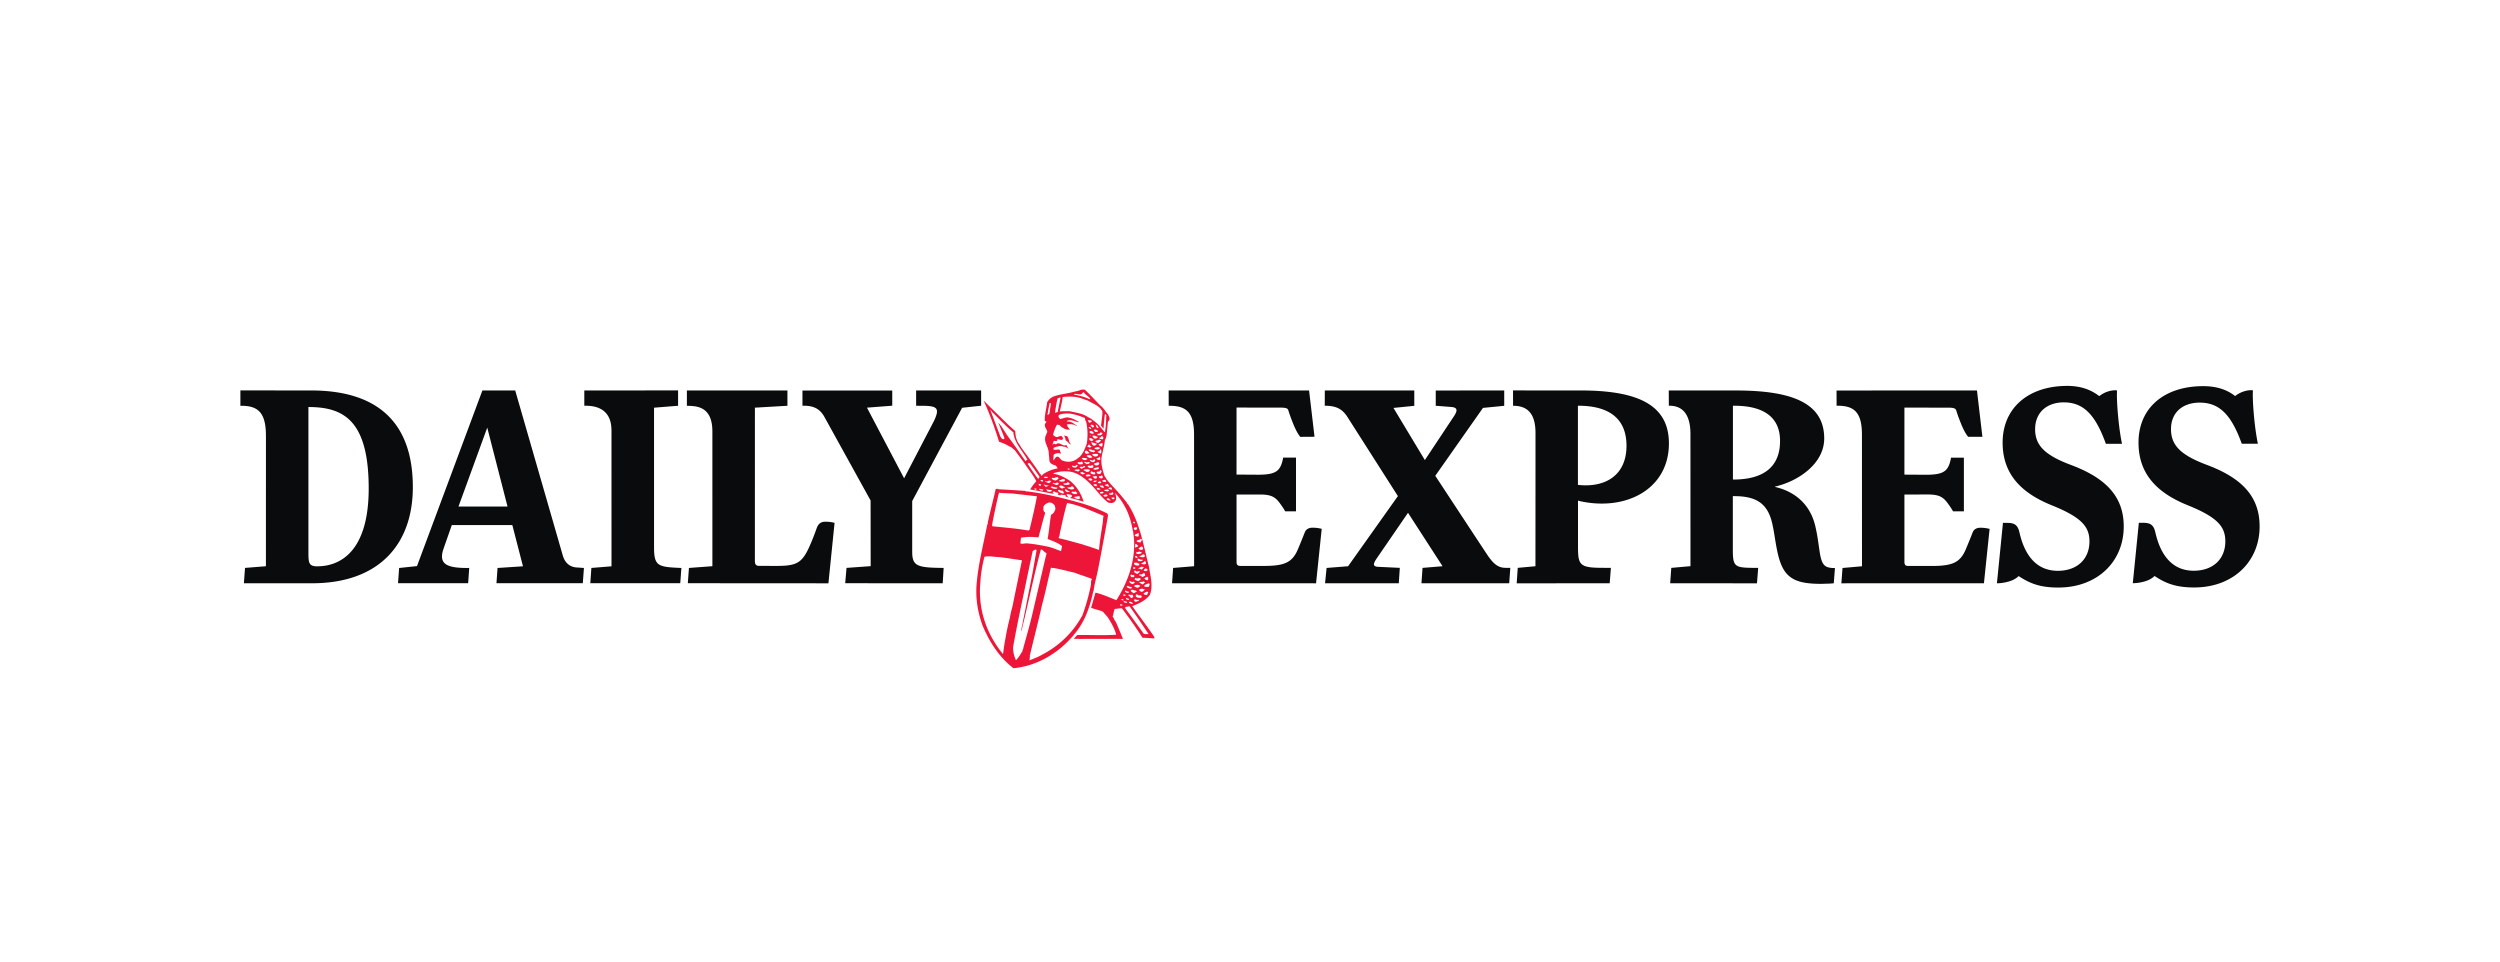 <svg xmlns="http://www.w3.org/2000/svg" width="260" height="100" fill="none"><path fill="#fff" d="M0 0h260v100H0z"></path><path d="M105.336 70c-1.641-1.254-2.688-2.519-3.446-4.323-.589-1.596-.986-3.298-.781-5.066.214-2.191.641-4.096 1.051-6.225.116-.117.035-.307.107-.442.267-1.226.597-2.426.865-3.653.107-.026.249-.017.365-.008l-.133.026c1.025.064 2.113.118 3.156.199.062.081.178.072.249.054.086.011.171.025.256.037.091-.252.191-.491.31-.632-.384-.74-.488-.83-.942-1.534 0 0-.896-1.37-1.103-1.51-.207-.14-.391-.21-.666-.349-.276-.14-.592-.111-1.011-.255-.499-1.615-1.332-3.58-1.803-5.584l.642.65 2.193 2.146 1.295 1.064c.035.27.035.64.16.92.071.352.348.595.499.92.723 1.028 1.092 1.417 1.77 2.463 0 0 .436-.162.712-.395-.368-.186-.263-1.394-.263-1.394-.071-.632-.615-1.182-.321-1.867.045-.054.143-.316.169-.406-.053-.343-.495-.564-.183-.934.036-.054-.102-.256-.102-.338-.026-.721.196-1.416.268-2.11a1.52 1.52 0 0 1 .659-.622c.741-.307 1.641-.352 2.399-.578.062.045.089-.054.151-.045.402 0 .723-.315 1.124-.171.588.568 1.15 1.154 1.703 1.75.41.28.606.703.936 1.073.089.198.284.504.168.739l-.253.302-.093 1.412c-.072.126-.054.289-.161.406v.072l-.018-.018c-.053.334-.08.676-.187.983-.054.36-.111.76-.138 1.165-.053.695.146.99.36 1.611.169.172.498.566.766.9.348.432 1.194 1.161 1.884 2.486.689 1.324 1.447 3.718 1.975 6.39.143 1.01.433 1.784.023 2.813-.517.676-.693.766-1.424 1.045 0 0 2.022 2.65 2.022 3.164 0 .356-.161.508-.161.508h-8.707c-.942 1.209-3.648 2.9-6.341 3.161z" fill="#fff"></path><path d="M112.842 40.545c.535.517 1.045 1.05 1.548 1.591.373.254.551.64.851.976.081.18.219.385.113.598l-.129.156-.146 1.476c-.065.115-.049.262-.146.369v.065l-.016-.016c-.049.303-.073.615-.171.894-.048.328-.17.68-.194 1.05-.049.63.138 1.262.332 1.828.154.155.162.336.341.467l-.008.008c.453.525.956 1.033 1.426 1.59l.543.665c.008.09.065.147.138.197 1.248 1.943 1.589 4.263 2.172 6.493.13.919.462 1.985.089 2.92-.47.614-1.167.91-1.831 1.163.737 1.066 1.572 2.116 2.285 3.198.008.058.025.107.017.164-.406-.016-.835-.074-1.233-.066a45.7 45.7 0 0 0-2.131-3.05c-.025-.024-.097.008-.097-.04-.009.008-.025.016-.017.032-.194-.016-.421.05-.64.057-.073.107-.089.271-.122.41-.032.124-.04.263-.113.353.138.18.178.394.332.566.268.582.503 1.189.754 1.78h-1.548l-2.845.007c-.13.025-.276-.04-.397 0l-.333-.016c.146-.107.235-.279.365-.385 1.37-.025 2.691.057 4.053-.033-.17-.656-.519-1.263-.9-1.845l-.486-.55c-.389-.18-.827-.245-1.224-.41l.454-1.574c.754.173 1.475.517 2.18.787 1.175-1.893 1.994-4.025 1.824-6.42l-.097-.786c-.073-.074-.017-.156-.065-.238-.243-1.394-.827-2.665-1.816-3.722-.016.04.041.065.049.098.049.254.17.566-.041.779-.17.23-.47.197-.697.139-.664-.467-1.143-1.205-1.694-1.763-.746-.787-1.645-1.533-2.78-1.484-.429-.024-.835.074-1.208.18-.032.017-.024.058-.016.074.632.082 1.167.386 1.702.722.722.582 1.175 1.344 1.427 2.181-.462-.14-.916-.295-1.402-.386.073-.09.218-.122.194-.254-.097-.13-.259-.09-.405-.147l-.146.008c-.008.172.187.32.3.377a2.522 2.522 0 0 0-.422-.131c.065-.074-.008-.164-.097-.164-.146.025-.292-.082-.438-.016l.065.065c-.121-.033-.243-.05-.356-.098.073-.033.081-.09.073-.164-.13-.082-.324 0-.398-.172h-.04c-.016.032.016.065.049.082-.065-.009-.13-.099-.187-.025-.016.099.073.164.138.197l.122.032c-.843-.122-1.727-.344-2.602-.475.162-.311.389-.582.632-.869-.348-.672-.859-1.28-1.273-1.919l-.972-1.312c-.195-.122-.325-.327-.551-.377-.333-.221-.697-.36-1.078-.492-.454-1.467-.973-2.902-1.613-4.296l.583.59 1.994 1.952.713.64c.033.245.033.581.146.836.065.32.316.54.454.836.657.935 1.337 1.788 1.953 2.738.065.082.179.156.139.246l-.009.017c.146-.058.235-.23.397-.295.389-.23.811-.394 1.257-.476l.048.017c.049-.09-.056-.123-.056-.213-.025-.042-.114-.025-.082-.099-.267-.098-.68-.197-.688-.574l-.081-.886c-.065-.573-.56-1.073-.292-1.697.04-.049.048-.115.073-.172h-.033c.057-.024.09-.115.114-.197-.049-.311-.438-.606-.154-.942.032-.05.065-.099.048-.164-.032.032-.154.024-.154-.05-.024-.656.179-1.287.244-1.918.154-.255.332-.435.599-.566.673-.279 1.492-.32 2.181-.525.056.041.081-.049.137-.04.365 0 .657-.288 1.022-.157z" fill="#ED1639"></path><path d="M112.793 40.914c.195.222.487.328.6.59-.113.041-.227-.066-.34-.098-.422-.18-.892-.279-1.338-.369v-.065c.308-.066.689.213.892-.123.073-.123.17-.008.186.065zM113.174 41.677c.455.295.997.45 1.37.918-.016.008-.032 0-.04.017 0 .024.032.024.048.032l.025-.016c.137.23.048.55.032.803l-.105.837c.105.106.17.205.235.32l.032-.074c.033-.451.073-.927.13-1.394a.339.339 0 0 1 .048-.066c.057.058.114.14.13.222l-.032.008c-.008.55-.033 1.123-.13 1.64l-.024.016c-.049-.008-.065-.057-.097-.09.04-.082-.073-.033-.073-.107-.114-.123-.203-.254-.325-.36-.129-.222-.381-.394-.567-.566-.211-.148-.43-.345-.681-.435-.559-.401-1.272-.459-1.929-.623-.324.033-.697-.032-1.021.05v-.033h.024c.097-.484.243-.968.292-1.484.624-.066 1.288-.074 1.856.106l.802.279zM110.297 41.34c-.082.51-.211 1-.292 1.501l-.284.099c.057-.476.146-1 .26-1.485a.615.615 0 0 1 .316-.114zM109.292 42.005l-.162 1.057c-.081 0-.13.115-.187.09.041-.393.138-.811.211-1.213.057-.057.162-.024.138.066zM103.156 42.817c.729.737 1.41 1.45 2.18 2.107.114-.008.025.107.065.164.154 1.041.957 1.812 1.443 2.714.008.065-.065.04-.089.057-.041.05-.081.09-.138.099l.016-.033c-.6-.861-1.199-1.73-1.832-2.575-.316-.46-.583-.96-.964-1.386.186.533.446 1.067.632 1.616-.024.073-.105.123-.178.09-.146-.058-.235-.238-.292-.377l-.989-2.616-.073-.082c.089.066.187.115.219.222z" fill="#fff"></path><path d="M112.842 43.48c-.032.198.13.329.146.517.138.664.154 1.476.032 2.165-.105.262-.194.5-.308.754-.162.263-.316.558-.591.713-.414.386-1.046.5-1.564.28-.317-.017-.406-.657-.779-.32-.04.09-.145.155-.154.262l-.032.024c-.081-.13 0-.368-.025-.483.041-.222.268-.222.447-.271l.316.041.032-.016c-.081-.107-.122-.263-.162-.377-.146-.058-.308.032-.478 0-.057.008-.138.008-.187-.041l.049-.009c0-.033-.041-.09 0-.14.186-.122.421-.13.64-.196.106.057.219-.033.3.05l.332.049c.057.082.146.123.235.163.057-.04-.048-.065-.04-.114l-.008.016c-.081-.049-.073-.369-.259-.221-.349.04-.608-.402-.949-.123-.113.04-.194-.148-.284-.017l-.097.09c.041-.139.089-.286.138-.41h-.025c.13-.057.301.083.398-.073l-.024-.057.024.024.008-.016-.032-.033.048-.033c.187 0 .462.18.56-.04.008-.124-.074-.23-.171-.296-.202-.017-.356.147-.543.106-.113-.065-.276-.13-.316-.254.105-.352.219-.697.405-1.025.106-.024.187.058.3.041.089.214.333.263.494.394.138.025.268.115.406.074.04-.025.089.04.129.016-.04-.172-.259-.279-.259-.492-.016-.024-.065-.024-.032-.057.381-.074.754-.017 1.037.172.017.008.033 0 .049-.016-.324-.19-.632-.525-1.046-.451l.008-.008-.073-.042c.389-.254.851.05 1.241.115l.032-.024c-.365-.238-.754-.419-1.184-.484-.275.008-.502.115-.753.172-.114-.09-.219-.172-.171-.352-.016-.033.017-.058.033-.074.357-.156.754-.164 1.159-.14a6.925 6.925 0 0 1 1.548.468zM113.539 43.866c-.106.008-.17.147-.292.082.024-.107-.202-.156-.073-.254.114.065.381-.058.365.172zM114.244 44.456l-.032.082c-.122 0-.186-.123-.219-.221l-.04-.156c.162.025.21.18.291.295zM113.709 44.219c.033.057.065.106.065.172-.032.057-.105.032-.154.065-.081-.041-.13-.156-.195-.213.049-.14.203-.033.284-.024zM113.393 44.415c.016.074.097.107.097.18-.089.05-.162-.032-.227-.081-.024-.025-.064-.082-.024-.107.057-.008.129.074.154.008zM114.212 44.825c-.057.123-.17.066-.268.107-.097-.025-.121-.14-.194-.197.032-.05.105-.065.17-.074.106.033.203.099.292.164zM113.717 44.94v.197c-.137-.033-.332-.042-.405-.18.032-.042 0-.115.073-.132.138-.024.235.057.332.115zM114.658 45.088c-.016.081-.146.123-.219.188-.13-.016-.267.041-.332-.09.024-.008.048-.025.056-.05-.008-.032-.073-.056-.089-.056.098.049.203.032.308.008.025-.033.033-.09.016-.115.106 0 .219.016.26.115zM113.442 45.3c-.017.034-.041.034-.073.034l.008-.082c.024.008.048.032.065.049zM114.155 45.432c.024.066-.04.123-.089.14-.089.024-.186.073-.284.015-.073-.081-.146-.163-.178-.262.146-.065.3 0 .446.074l.105.033z" fill="#fff"></path><path d="M110.735 45.293c.081.09.243 0 .299.155.163.197.098.5.284.672 0 .04.032.082 0 .115-.056-.033-.113-.115-.178-.156-.065-.156-.219-.18-.324-.311.016-.189-.098-.32-.154-.475l.056.024.017-.024z" fill="#ED1639"></path><path d="m114.698 45.35.008.016c.008 0-.105.025-.048.066.032.016.089.008.089.057-.016.05-.008.074-.008.131-.081.148-.195.009-.324.041l-.082-.09c.017-.114.163-.024.163-.147.048-.017.081-.082.137-.058l-.008-.016.065-.05c.008.01-.016.05.008.05zM113.653 45.686c.016.033.081-.016.073.041-.041.098-.13.123-.211.156-.033-.033-.073-.066-.13-.058-.057-.065-.13-.139-.089-.237l.049-.041c.105.04.243.049.308.14zM114.496 45.834l-.276.245c-.113-.032-.243-.081-.308-.188.089-.09.203-.09.332-.114.065-.156.13.04.244-.009.04.016-.008.041.008.066zM114.917 45.71h.008v.026h-.008v-.025zM113.928 46.137l.089-.033c.025.017.033.058.033.099-.089.065-.187.204-.316.13-.154-.016-.146-.196-.252-.278.09-.139.219.05.349.008l.097.074zM114.601 46.072c.138.049.032.22.048.327-.032.107-.145.008-.21.008l-.195-.147c.089-.131.292-.107.389-.23l-.032.041zM113.385 46.358l.154.107c-.065.033-.202.106-.308.049-.04-.033-.113 0-.138-.066-.024-.106.106-.065.089-.172.098-.09.163-.008.203.082zM114.39 46.604c-.04.099-.162.107-.243.156-.105-.05-.259-.016-.324-.14.081-.073.17-.065.267-.114.106-.016.227.008.3.098zM114.544 46.957c-.032.082.024.18-.065.213-.113-.05-.259-.074-.316-.197.049-.033.122-.04.178-.066l.114-.188c.105.025.049.164.089.238zM113.758 46.818l.154.098c-.065.04-.105.115-.186.131-.179-.074-.438-.065-.503-.295.122-.025.284-.04.381.09l.154-.024zM113.28 47.088l.008.066c-.13-.05-.284.139-.397-.009-.065-.04-.081-.114-.057-.188.032-.025.04-.09.097-.09.154 0 .235.147.349.221zM114.212 47.31a.372.372 0 0 1-.105.139c-.146.024-.235.049-.381-.017-.025-.082-.195-.082-.106-.188.179-.04.373-.057.535-.025l.057.09zM113.604 47.555c-.106.066-.268.09-.389.025-.057-.057-.203-.098-.179-.197.106-.082.268-.016.39-.049.008.098.137.131.178.221zM114.439 47.736c0 .155-.13.065-.219.098-.089-.016-.154-.106-.195-.172.057-.024.122.016.179-.024.073-.041.105-.123.194-.123.057.073-.032.155.041.22zM113.045 47.679c.008.024.073.057.024.081-.105.066-.259.132-.381.066-.057-.066-.202-.057-.17-.172.162-.066.373 0 .527.025zM113.904 47.85a.26.26 0 0 1-.219.222c-.122-.041-.284-.066-.349-.197.049-.032.13-.065.179-.016.032.065.105.04.154.024.065-.049.089-.139.178-.13.024.032 0 .09.057.098zM112.59 48.097c0 .065.065.106.025.172-.187.008-.414.09-.543-.115-.008-.074.089-.09.146-.098.048.024.097.04.154.033.032-.099.21-.107.218.008zM113.142 48.047v.009c.057-.017.17-.008.194.065-.04.14-.227.123-.348.164-.049-.106-.187-.123-.235-.23.121-.097.292.132.389-.008zM114.317 48.154c.024.09-.057.172-.113.221-.098.033-.243.058-.341-.024-.032-.025-.146-.099-.049-.156.147-.008.292-.147.446-.115l.057.074zM107.144 48.228c.34.443.664.91.973 1.377-.057.058-.065.189-.171.173-.373-.484-.721-1.017-1.07-1.534.041-.024.049-.106.098-.049l.016.008c-.033-.098.114-.057.154.025zM112.08 48.425c-.04.082-.113.13-.178.204-.138-.016-.333.017-.405-.139.016-.016.008-.049.016-.074l.3.074c.048-.057.202-.254.267-.065zM113.709 48.54c-.016.024-.008.057-.008.081-.194.066-.429.107-.575-.09-.016-.008-.008-.033-.008-.05.073-.023.154-.122.227-.032.129.025.251-.155.356-.024l.008.114zM112.85 48.498v.083c-.122.049-.26.098-.357.188-.073-.066-.186-.099-.202-.197.072-.025.194-.057.299 0 .057-.098.171-.14.26-.074zM114.285 48.695c-.017.164-.219.09-.316.148a.373.373 0 0 1-.268-.058c.041-.098.186-.082.268-.155.105.065.316-.189.299.065h.017zM111.229 48.785c0 .033-.008.058-.032.074-.065-.008-.146-.025-.171-.09-.008-.073.081-.016.114-.05.032.01.097.01.089.066zM113.312 48.974c-.065.13-.21.082-.316.115-.081-.09-.21-.107-.3-.197.073-.147.268-.033.389-.107.073.09.333-.032.227.189zM112.267 48.917c.016.098-.114.04-.114.139-.129-.066-.3-.066-.413-.164.073-.058.219-.074.324-.066.065-.024.243-.057.203.09zM114.544 48.958c.008.032-.024.09.033.098-.049.082-.098.188-.187.246-.13-.025-.308-.008-.34-.189.064-.155.308.025.34-.155.032-.082.13-.074.154 0zM113.823 49.089c.089.032.049.155.097.22-.162.075-.365.01-.503-.097.009-.074.009-.189.106-.189.122.017.162.172.3.066zM112.874 49.228c-.089.033-.219.14-.34.099l-.211-.148c.065-.05.162-.057.227-.106a.8.8 0 0 0 .324.155zM113.417 49.433c-.024.164-.21.058-.292.131-.064-.008-.178-.008-.218-.106.057 0 .097-.082.121-.123.057.033.154.04.203-.008l.186.106zM114.698 49.605c-.008.099-.073.164-.186.148-.097-.009-.203-.058-.243-.156.064-.148.267.008.283-.18.097.016.097.123.146.188zM114.074 49.499c-.073.082.081.213-.057.254a.224.224 0 0 1-.235-.025l-.146-.164a.725.725 0 0 1 .227-.032c.065-.025.146-.025.211-.033zM110.013 49.63c.025.057.09.114.057.18l-.259.164c-.17-.016-.389-.074-.43-.254.033-.065.089.008.146-.016.162.032.3-.107.454-.074l.097-.057c.017.04-.065.016-.065.057zM108.96 49.597c.048.14-.114.082-.163.131-.064-.032-.162.017-.202-.057-.016-.057.008-.082.065-.09l.3.016zM113.612 49.892c-.065.082-.178.123-.276.074-.032-.05-.17-.082-.121-.172.065-.05.162-.033.243-.05l.154.148zM110.751 49.892c.016.082-.033.164-.106.18-.17.017-.364.041-.51-.057l.113-.098c.041.024.114 0 .162-.041.081-.074.195-.057.292-.033l.049.05zM115.022 49.974c-.016.066.033.123-.008.172-.113-.082-.372.058-.364-.18.032-.049.073.016.105-.017.081-.114.186-.016.267.025zM108.481 49.966c.016.066-.008.098-.064.123-.073-.033-.203-.033-.203-.14.081-.048.219-.032.267.017zM114.066 49.958c0 .057-.057.14-.138.156-.049.065-.129.016-.194 0l-.017-.017c.049-.18.219-.065.349-.139zM109.332 50.056c-.081.033-.129.14-.226.18-.139.017-.244-.114-.39-.114v-.099c.195.156.341-.114.519-.024l.097.057zM114.269 49.999l.016-.008.056.024-.072-.016zM114.503 50.146l.041.058c-.121.114-.268.024-.397.04.057-.049.073-.18.162-.147l.089-.09c.081.025.016.14.105.14zM111.221 50.319c.025.024.065.008.097-.017-.17.156-.47.148-.672.09l-.073-.082c.121-.09.373.017.437-.172.073.05.244.041.211.18zM110.11 50.261c.017.172-.178.131-.267.205-.097-.098-.268-.115-.357-.213.081-.098.154.025.243.016.106-.049.284-.139.381-.008zM108.311 50.409c-.073.008-.04.065-.057.098a.166.166 0 0 1-.226-.098l-.017-.09a.705.705 0 0 1 .3.09zM115.322 50.605l-.032.033c-.049-.05-.138-.057-.203-.098-.073-.008-.138-.025-.187-.082 0-.05.057-.05.098-.05.089.017.113-.122.194-.056.098.049.13.155.13.254zM114.115 50.483c-.073.04-.073.139-.187.081-.073-.032-.219-.073-.194-.171.089-.017.186-.058.267-.042.065.033.041.123.114.132zM109.097 50.499c-.121.04-.275.172-.405.082-.057-.057-.113-.148-.17-.213.195.09.373.123.575.13zM114.698 50.54c.041.04.122.098.122.156-.097.065-.211 0-.308-.017-.041-.049-.122-.074-.13-.147.057-.082.187.024.26-.05.056-.024.04.033.056.058zM110.783 50.647c-.024.098-.162.049-.219.13-.129.099-.259-.057-.364-.114-.073-.074-.016-.14.064-.164.195-.04.325.148.519.148zM111.618 50.63c.032.05.049.107.089.156-.04.139-.186.09-.275.123a1.055 1.055 0 0 1-.381-.131c-.025-.025-.025-.058-.041-.09.057-.025.17.057.219-.033.17.114.211-.221.349-.025h.04zM109.827 50.704c.048.008.073-.025.129-.008l-.016.114a.792.792 0 0 1-.437-.008c-.081-.032-.138-.09-.227-.114 0-.074.081-.066.121-.107.122.082.292.066.43.123zM115.614 50.753c0 .05.024.099.057.123 0 .041-.049.033-.073.05l-.024-.026c-.098.025-.203-.024-.292-.09l-.016-.016c.081-.082.259-.172.348-.04zM114.447 50.876c-.057.074-.154.05-.252.058-.089-.009-.097-.09-.137-.148.04-.106.154-.025.235-.025l.154.115zM111.74 50.778l.065-.025-.033.025h-.032zM107.801 50.827c.016.05-.033.074-.057.115-.065-.017-.178-.025-.17-.107.048-.09.145.009.227-.008zM108.506 50.925c-.025.058-.049.115-.122.123-.105-.05-.227-.05-.316-.147l.057-.074c.113.057.259.041.381.098z" fill="#fff"></path><path d="M103.764 50.876c.932.058 1.921.107 2.869.18.057.075.162.066.227.05 1.905.246 3.72.697 5.512 1.205.964.27 1.88.648 2.772 1.083.073.065.065.163.089.245a302.78 302.78 0 0 1-1.013 5.47c-.146.794-.406 1.614-.487 2.36-.024-.008-.016.09-.072.066l.024.025c-.341 1.59-.867 3.115-1.945 4.386-.082.008-.041.107-.106.14-1.605 1.877-3.785 3.172-6.233 3.41-1.491-1.14-2.521-2.787-3.209-4.427-.535-1.452-.779-3.034-.592-4.641.194-1.992.697-3.91 1.07-5.846.105-.106.032-.279.097-.402.243-1.115.543-2.205.786-3.32.097-.025.227-.017.333-.008l-.122.024z" fill="#ED1639"></path><path d="M111.083 51.04c.049.04.122.04.171.082-.057.066-.171.033-.252.066-.105-.058-.219-.107-.251-.238.024 0 .073-.107.138-.057.04.073.129.13.194.147zM109.333 50.95c.081.016 0 .09.056.123-.146.098-.308.065-.47.024.025-.057-.081-.04-.032-.098-.041-.024-.089-.049-.081-.106.178.016.34.09.527.057zM115.33 51.04c-.113.123-.291.016-.437.016l-.049-.081c.114-.074.235-.025.349-.082.056.024.146.065.137.147zM110.467 51.04c.146-.049.073.172.203.197.016.114-.13.057-.171.09-.178-.074-.38-.115-.47-.303.025-.058.122-.115.179-.05.089.05.17.058.259.066zM112.007 51.319l-.032.073c-.203-.016-.438-.008-.543-.204.113-.148.3.049.421-.099.049.066.146.123.154.23zM114.803 51.278c-.064-.025-.113.008-.17.066-.081-.041-.227.016-.243-.099.033-.14.195-.057.3-.106l.113.139zM115.768 51.384c-.065.123-.219.058-.316.058-.04-.033-.113 0-.13-.066.033-.115.179-.024.235-.106.025 0 .065.04.09 0 0-.017-.025-.033-.033-.041.089-.156.105.082.186.04l-.032.115zM112.121 51.237c-.008.008-.025.04-.057.033-.016-.025.04-.05.057-.033zM105.401 51.335l2.44.279c-.211 1.18-.494 2.32-.77 3.493-.048-.008-.065.057-.081.074-1.264-.222-2.529-.32-3.793-.451.032-.058-.033-.066-.024-.115.194-1.099.429-2.116.664-3.181.057-.05.041-.132.057-.197.486.074 1.021.05 1.507.098zM115.185 51.573a.364.364 0 0 1-.414.017c-.024-.017-.008-.042-.016-.066.114-.09.405-.188.43.049zM112.299 51.696c.016.04-.041.074.008.098.016-.016.049 0 .065-.008-.024.016-.049.082-.073.033-.154.237-.389-.025-.584-.041.016-.008.065-.074.049-.131.186.057.332-.098.51-.017l.025.066zM115.914 51.819c-.016.008-.008.033-.008.05-.057-.017-.049.065-.097.056-.138.025-.122-.122-.251-.114.04-.066.137-.05.202-.09.057.008.138.024.154.098zM115.322 51.827c.057.066.114.213.235.205-.081.008-.154.033-.243.008-.065-.057-.259-.024-.203-.163.041-.107.13 0 .211-.05z" fill="#fff"></path><path d="m109.697 52.582.073.328c-.065.237-.195.5-.43.606l-.04.066c-.13.803-.203 1.689-.349 2.476.519.197 1.046.377 1.5.73-.016.156-.09.393-.09.533-.445-.156-.867-.345-1.329-.46-.754-.147-1.516-.303-2.277-.352-.243 0-.422.09-.641 0 .041-.189.025-.402.081-.59a5.85 5.85 0 0 1 1.775-.025c.114-.148.106-.353.171-.525.186-.648.332-1.336.551-1.984.016-.148-.17-.123-.13-.279-.121-.082-.008-.238-.057-.336.041-.27.341-.426.576-.508.259-.033.486.13.616.32z" fill="#fff"></path><path d="M114.779 53.648c-.097.295-.048.598-.122.893-.129.87-.283 1.747-.356 2.632-.089.057-.17-.065-.26-.074-.437-.139-.867-.311-1.313-.418l-.032-.033c-.851-.221-1.694-.484-2.561-.672.016-.033-.025-.05-.049-.066.154-.188.114-.45.187-.672.218-.984.429-1.992.705-2.927 1.345.238 2.553.836 3.801 1.337zM118.029 54.344l-.016.09c-.081.033-.129-.049-.178-.106-.016-.041.016-.05.049-.057.056-.017.137 0 .145.073zM118.273 54.894c-.041.098-.041.213-.163.23-.073 0-.153-.05-.202-.132 0-.09.146-.098.089-.205.057.099.211-.008.276.107zM118.467 55.525c-.105.098.016.23-.121.287-.114-.033-.244-.041-.341-.107.033-.172.235-.155.332-.254.057-.008.106.033.13.074zM118.734 56.066c.057.164-.097.205-.089.352-.154-.016-.308-.024-.437-.114.024-.164.235-.098.324-.197.057-.033.138-.13.202-.04zM118.37 56.746c-.025.14-.17.115-.243.205-.033-.024-.098-.049-.098-.106.081-.058-.016-.238.081-.287.114.033.162.156.26.188zM118.872 56.984c.049.123-.064.189-.162.213-.113-.033-.243-.04-.308-.155.146-.074.357-.385.47-.058zM108.271 57.132c.016.025-.049.033-.008.058.04-.107.137.016.202.049.097.09.187.213.324.254l.057.074-.097.36-1.321 5.666c-.292 1.287-.657 2.542-1.005 3.796.032.099-.073.131-.065.213l-.041.148c-.194.311-.389.648-.656.91a3.019 3.019 0 0 1-.3-1.345c.421-2.443.981-4.903 1.459-7.28l.583-2.739c.122-.04.211-.147.349-.14l.049.083-.414 2.328-1.013 5.133c-.032.32-.17.623-.162.935h.016c.705-2.837 1.273-5.69 2.026-8.503h.017zM118.71 57.42c.033.024.016.073 0 .105-.089.09-.194.041-.292.099-.097 0-.283-.008-.235-.156 0-.04.025-.066.065-.066.122.09.195-.122.316-.008l.146.025zM119.067 57.772c0 .065-.033.139-.089.163-.17.058-.3-.008-.454-.04l-.041-.058c.171.008.292-.164.454-.197.049.05.106.066.13.132zM118.24 57.845c.033.058.016.14.089.164-.089.041-.178 0-.251-.04-.032-.034-.024-.09-.016-.132.057-.074.113.025.178.008zM106.285 58.272c-.325 1.582-.665 3.19-.981 4.772-.114.401-.211.811-.284 1.23-.186.713-.34 1.45-.462 2.172-.097.5-.17 1.041-.235 1.525l-.032.033c-1.719-2.115-2.61-4.698-2.326-7.519.04-.877.21-1.73.413-2.574.462-.123.989.016 1.507.024.795.083 1.613.23 2.4.337zM118.88 58.214c-.105.172-.308.156-.486.14-.049-.066-.081-.107-.097-.18.089-.18.243.04.373.04h.21zM119.181 58.517c.04.115-.082.18-.179.18-.129 0-.227-.04-.356-.073a1.65 1.65 0 0 0 .413-.27c.089.008.089.106.122.163zM118.321 58.583l.162.033c.009.074.009.205-.105.197-.162.008-.365-.008-.438-.164-.024-.066.025-.131.098-.131.097.016.21-.041.283.065zM118.978 58.977c-.122.082-.187.369-.39.197-.048-.058-.162 0-.218-.074.089-.025.194-.099.3-.14.064-.024.21 0 .308.017zM118.086 59.067c-.008.057-.065.057-.097.106-.065 0-.13-.032-.146-.098.032-.14.186-.098.243-.008zM111.756 59.56c.592.229 1.208.41 1.799.647l.017.033h-.017c-.146.246-.049.467-.13.737a21.6 21.6 0 0 1-.843 2.993 9.858 9.858 0 0 1-4.157 4.091c-.422.263-.908.427-1.37.623.032-.147.048-.303.064-.459h-.016l-.081.312c.43-1.886.932-3.747 1.346-5.625.34-1.246.616-2.574.924-3.853.089-.05.162.05.235.008.762.115 1.483.328 2.229.492zM119.342 59.24c.017.114-.089.155-.194.163-.073-.05-.146.008-.211-.057.073-.074.089-.189.187-.221.097-.009.17.057.218.114z" fill="#fff"></path><path d="M119.262 59.338c-.008.008-.065.016-.049-.017l.049.017z" fill="#090B0C"></path><path d="M118.224 59.444c.113.017.235-.123.324.008-.057.107-.162.14-.251.238-.138-.066-.349-.09-.341-.295.065-.148.17.016.268.05zM119.059 59.682c-.008.074.113.197-.033.221-.105.025-.129.123-.259.098-.057-.114-.203-.139-.3-.163.057-.205.219-.017.324-.131.073-.05.211-.197.268-.025zM117.932 59.789c0 .049.025.09.065.123-.065.049-.13.204-.235.081-.049 0-.089.082-.138.008-.032-.04.008-.081-.048-.114 0-.057 0-.115.064-.14.073.05.195.083.292.042zM119.416 60.092c.008.09 0 .213-.09.262-.064-.008-.113-.073-.194-.065l-.122-.14c.098-.057.227-.163.357-.155l.049.098zM118.629 60.231c-.024.123-.178.115-.235.213-.097-.025-.178-.082-.284-.09l-.121-.123c.04-.04.057-.123.138-.123.146.172.405-.139.502.123zM117.818 60.502c.09-.058.155.065.219.098l-.243.148c-.13-.033-.3-.099-.34-.246.016-.025-.008-.09.048-.082.106.024.187.164.316.082zM119.115 60.551c-.137.057-.17.237-.34.221-.081-.106-.235-.106-.3-.23.049-.016.122.034.162-.04.098.016.211.032.284-.05.057.041.122.09.194.099zM119.545 60.715c.032.123-.024.205-.073.311-.154.008-.316.041-.462-.04-.016-.222.259-.205.397-.312.049 0 .106 0 .138.041zM118.589 60.936c-.081.074-.171.18-.292.197-.114-.066-.349-.05-.316-.254.129-.057.316-.057.453-.041l.155.098zM117.648 61.035c.033.033.09.098.025.139l.016.008c-.122.082-.276-.016-.405-.057-.033-.05-.122-.057-.106-.14.146-.139.292.107.47.05zM119.01 61.273a.078.078 0 0 0 .073.057c-.154.049-.17.238-.357.205l-.032.033-.243-.197c.097-.123.267-.156.405-.14.041.058.089.033.154.041zM118.24 61.568c-.162-.05-.251.196-.405.09-.082-.082-.219-.115-.235-.23.146-.22.324.008.51-.008.057.033.098.09.13.148zM117.357 61.519c.064.032.04.098.008.139-.13-.008-.292-.008-.357-.148-.016-.04.008-.082.049-.082.097.033.178.107.3.09zM119.44 61.6c-.106.066-.073.222-.178.279-.138.025-.244-.057-.349-.123.13-.115.332-.311.527-.156zM117.057 61.945c-.057.033-.13.008-.195.016-.032-.024-.073-.057-.04-.098.04-.066.259-.057.235.082zM118.378 61.912c.113.05.324-.074.34.107.041.016 0 .073.025.098-.081.033-.17.114-.26.04l-.016.017c-.146-.016-.316-.049-.364-.205-.009-.04.04-.032.056-.049-.016-.024-.016-.114.049-.106.073-.008.121.05.17.098zM117.721 61.863c.178-.033.065.172.17.237-.113-.008-.227.205-.324.025-.032-.148-.292-.123-.17-.303.105.074.195.033.324.04zM117.381 62.404c-.097-.033-.243-.016-.276-.156 0-.033.025-.065.065-.074.049.132.381.017.211.23zM116.838 62.388c.008.155-.114-.017-.186.024-.049-.024-.025-.09.016-.115.065 0 .154.009.17.09zM118.208 62.396c.081 0 .227-.066.227.057l-.009.041c-.145 0-.283.172-.421.041-.032-.049-.105-.114-.041-.172.057-.049.122-.025.179-.017l.065.05zM117.227 62.633c-.065.132-.195.025-.3.025-.032-.04-.105-.106-.016-.148.105.042.243.025.316.123zM117.81 62.7c.017.04.017.09-.04.098-.13.016-.219-.074-.341-.099-.04-.033-.008-.106.041-.106.17-.058.203.098.34.106zM116.741 62.929c0 .057-.098.032-.146.057-.049 0-.089-.008-.114-.05 0-.04.033-.081.065-.097.065.024.17.016.195.09zM117.592 63.134l-.049.024c.689.927 1.265 1.845 1.913 2.788-.162-.016-.373.041-.519-.05-.64-.893-1.24-1.721-1.896-2.607.008-.065-.057-.163.048-.18.13.017.243-.057.381-.049.041.025.057.098.122.074z" fill="#fff"></path><path d="M149.317 42.2v-1.585l7.122-.008v1.597l-2.21.218-4.96 7.062s4.771 7.261 5.376 8.168c.683 1.024 1.172 1.403 1.953 1.403.261 0 .474.005.474.005l-.115 1.598h-9.127l.113-1.598 2.082-.173-3.592-5.557s-2.699 3.94-3.233 4.713c-.486.704-.415.912.319.916l2.061.098-.106 1.601-7.669.005.16-1.596 2.236-.177 5.18-7.296s-4.423-6.931-5.238-8.214c-.555-.874-1.208-1.182-2.368-1.184l.006-1.585h9.305v1.595l-2.166.219 3.265 5.424 3.054-4.603c.381-.587.307-.86-.267-.916l-1.655-.13zM180.37 42.197c2.995.002 4.754 1.147 4.755 3.652 0 2.952-2.027 4.014-4.826 4.024-.049 0-.075.002-.075.002v-7.678h.146zm8.449 12.639c-.488-2.275-2.043-3.697-4.223-4.197-.013-.003.007-.033.07-.048 2.362-.56 5.042-2.364 5.052-4.97.016-3.823-3.568-5.013-9.235-5.011l-6.932-.002.006 1.585c.03 0 .059.001.089.003 1.425.014 2.15 1 2.16 2.906l.002 13.78-1.996.177-.115 1.6 9.028.006.125-1.606h-.195c-2.254-.008-2.441-.057-2.441-1.921v-5.551s.039.014.117.013c2.336-.012 3.498.78 3.969 2.796.211.898.284 1.666.499 2.755.542 2.74 1.49 3.569 4.557 3.569.296 0 .509-.018.718-.02.277 0 .638-.04.638-.04l.122-1.584c-1.121.006-1.392-.315-1.611-1.832-.199-1.373-.22-1.554-.404-2.408zM157.359 42.2c1.618-.001 2.338.94 2.334 2.868l-.006 13.82-1.842.169-.109 1.608 9.673-.004.125-1.6-.553-.006c-2.69.012-2.87-.201-2.868-2.224l-.001-4.789s.034.04.128.06c4.828 1.1 9.33-1.206 9.328-5.994-.001-4.234-3.647-5.504-9.244-5.502l-6.971-.002.006 1.595zm6.827-.004c2.959.01 4.97 1.18 4.97 4.164 0 2.938-2.024 4.342-4.903 4.085a.871.871 0 0 1-.149-.024v-8.225h.082zM131.061 51.428c1.079.008 1.528.225 1.991.838.301.399.475.682.554.819.035.06.051.092.051.092h1.127v-5.585l-1.347.002a.831.831 0 0 1-.013.139c-.27 1.26-.719 1.639-2.602 1.637l-2.223-.015.001-6.97 4.577.007c.549.006.74.066.805.268.126.394.209.661.515 1.421.279.69.523 1.098.732 1.351l1.481-.01-.566-4.811-14.604-.003.005 1.59.072.001c1.717.008 2.565.63 2.565 3.005l.005 13.681-2.183.18-.11 1.593 14.976.005.588-5.662a3.682 3.682 0 0 0-.973-.12c-.365 0-.66.162-.781.469-.143.36-.355.904-.711 1.75-.583 1.384-1.364 1.755-3.517 1.755h-2.477c-.335 0-.399-.165-.399-.454V51.43l2.461-.001zM208.754 54.38c.771 0 1.097.227 1.275 1.013.541 2.375 1.774 3.973 3.99 3.972 1.979-.002 3.282-1.191 3.284-3.053.002-1.535-.81-2.508-3.926-3.764-3.349-1.35-5.091-3.387-5.104-6.479-.015-3.626 2.653-5.928 6.709-5.936 1.304-.003 2.426.344 3.338 1.064 0 0 .022-.02.065-.05.231-.164.486-.318.842-.432.591-.19.947-.108.947-.108s-.078.697.118 2.773c.167 1.755.397 2.777.397 2.777h-1.677c-1.081-3.008-2.316-4.31-4.372-4.311-1.777-.002-2.987 1.063-2.987 2.79 0 1.7 1.032 2.709 3.731 3.72 3.65 1.368 5.487 3.299 5.485 6.405-.003 3.641-2.726 6.31-6.728 6.343-1.871.016-2.995-.386-4.196-1.193 0 0-.022.016-.059.051-.166.163-.498.365-.854.477-.78.248-1.352.22-1.352.22l.628-6.284s.201.004.446.004zM63.596 58.895l-2.093.172-.11 1.585h9.354l.118-1.584-.156-.006c-2.306-.104-2.689-.195-2.689-2.187V42.4l2.501-.201v-1.596l-9.753.007v1.59l.132-.002c1.718-.003 2.702.824 2.694 2.597l.002 14.101zM50.674 44.473l-2.992 8.206h5.1l-2.108-8.206zm-4.573 12.67c-.463 1.469.273 1.926 2.472 1.927l.226-.008-.11 1.589h-7.294l.114-1.58 1.859-.198 6.801-18.262h3.413l4.963 17.213c.246.785.787 1.195 1.576 1.2l.608.045-.117 1.582-8.98.002.112-1.584 2.645-.174-1.107-4.29-6.294.002-.887 2.535zM83.456 42.194v-1.582l9.338.001v1.58l-2.629.203 3.862 7.346 3.116-5.98c.623-1.338.352-1.574-1.392-1.557l-.474-.008v-1.588h6.761v1.587l-1.977.215-5.192 9.7v5.266c0 1.492.519 1.66 3.131 1.686l.138.001-.097 1.6-10.14-.008.137-1.594 2.511-.18-.007-6.83L85.7 43.29c-.427-.728-1.035-1.096-2.092-1.096h-.152zM32.076 57.479c.006 1.025.025 1.418.9 1.419 2.546.002 5.358-1.706 5.369-8.057.011-7.169-2.649-8.508-6.269-8.51V57.48zm-7.074-16.876 7.336.004c7.07-.002 10.59 3.462 10.598 10.032.007 6.065-3.615 10.012-10.451 10.021l-7.12.002.116-1.599 2.174-.175.003-13.53c0-2.226-.641-3.147-2.494-3.155-.054-.004-.108.001-.164 0l.002-1.6z" fill="#090B0C"></path><path d="M80.767 58.855c2.222 0 2.711-.346 3.572-2.379.357-.844.486-1.248.623-1.61.156-.411.443-.609.86-.609.312 0 .644.031.973.121l-.64 6.286-14.622-.01.117-1.588 2.438-.181V44.849c-.008-2.449-1.463-2.613-2.45-2.641l-.202-.007v-1.592h10.457V42.2l-3.383.197-.003 15.946c0 .195.04.325.11.396.061.064.166.11.322.11l1.829.007zM200.521 51.425c1.079.008 1.528.233 1.991.846.301.399.475.682.554.819.035.06.051.092.051.092h1.127v-5.585l-1.347.002a.745.745 0 0 1-.014.139c-.269 1.26-.718 1.639-2.601 1.637l-2.223-.015.001-6.97 4.663.007c.549.007.671.118.736.32.126.394.192.61.498 1.369.278.69.523 1.09.732 1.343l1.481-.003-.566-4.818-14.604.005.005 1.583h.072c1.717-.01 2.565.637 2.565 3.013l.005 13.681-2.027.18-.118 1.593 14.827-.003.589-5.654a3.684 3.684 0 0 0-.974-.12c-.364 0-.659.162-.781.469-.142.36-.354.905-.71 1.75-.583 1.384-1.364 1.755-3.517 1.755h-2.478c-.334 0-.398-.165-.398-.454v-6.972l2.461-.009zM222.885 54.371c.772.001 1.097.227 1.276 1.013.54 2.376 1.774 3.974 3.99 3.972 1.978 0 3.281-1.19 3.283-3.052.002-1.535-.81-2.508-3.926-3.765-3.349-1.35-5.091-3.387-5.103-6.478-.015-3.627 2.652-5.893 6.708-5.901 1.304-.003 2.426.309 3.338 1.03 0 0 .023-.02.065-.051a2.96 2.96 0 0 1 .842-.432c.591-.19.948-.108.948-.108s-.079.696.118 2.773c.166 1.754.396 2.777.396 2.777l-1.676-.001c-1.082-3.007-2.316-4.274-4.372-4.276-1.778 0-2.988 1.029-2.988 2.756 0 1.7 1.033 2.708 3.731 3.72 3.65 1.367 5.488 3.298 5.485 6.405-.003 3.641-2.726 6.309-6.727 6.343-1.872.016-2.996-.386-4.196-1.193 0 0-.023.015-.059.051-.166.163-.499.365-.854.477-.781.248-1.353.219-1.353.219l.629-6.283s.2.004.445.004z" fill="#090B0C"></path></svg>